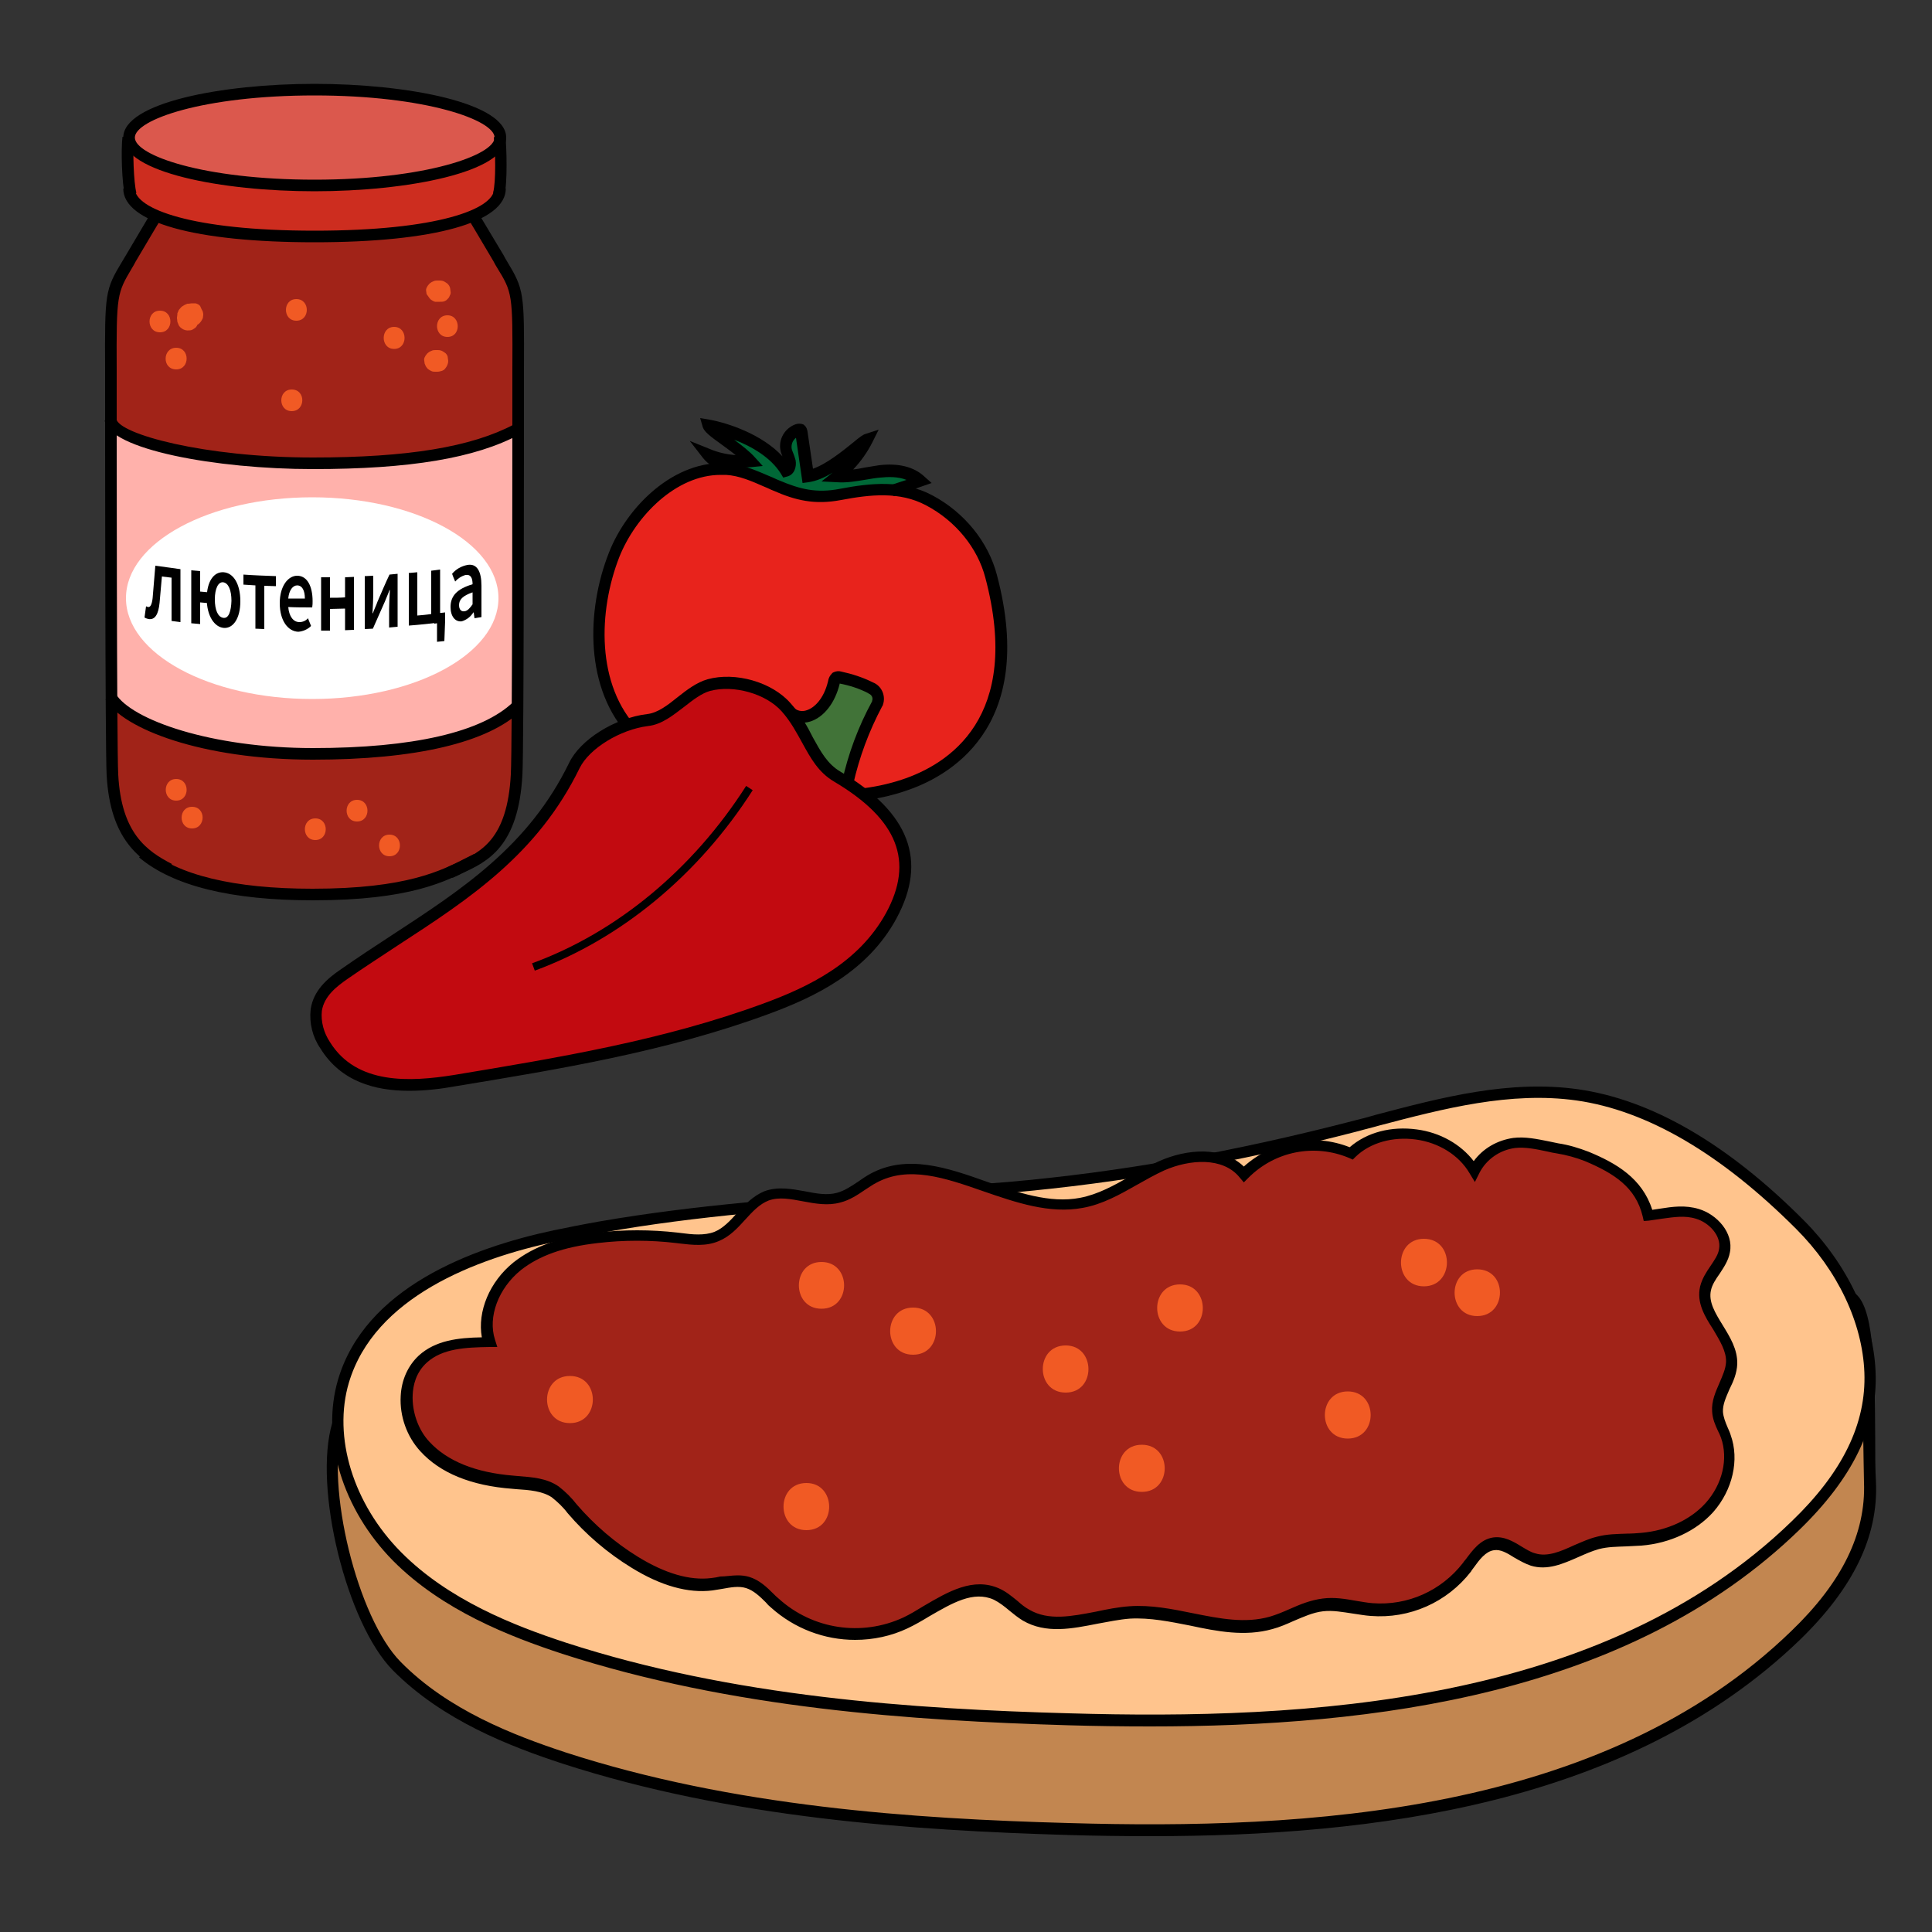 <?xml version="1.0" encoding="utf-8"?>
<!-- Generator: Adobe Illustrator 25.2.1, SVG Export Plug-In . SVG Version: 6.00 Build 0)  -->
<svg version="1.1" id="Layer_1" xmlns="http://www.w3.org/2000/svg" xmlns:xlink="http://www.w3.org/1999/xlink" x="0px" y="0px"
	 viewBox="0 0 500 500" style="enable-background:new 0 0 500 500;" xml:space="preserve">
<rect x="0" y="0" width="500" height="500" fill="#333333" stroke="none"/>
<style type="text/css">
	.st0{fill:#006837;}
	.st1{fill:#E8231C;}
	.st2{fill:#417338;}
	.st3{fill:#C20A10;}
	.st4{fill:#A12318;}
	.st5{fill:#F15A24;}
	.st6{fill:#FFFFFF;}
	.st7{fill:#FFB1AB;}
	.st8{fill:#CD2D1F;}
	.st9{fill:#DB584D;}
	.st10{fill:#C28650;}
	.st11{fill:#FFC48D;}
</style>
<path class="st0" d="M238.2,124.5c-0.1-0.1-1.2,0.4-1.3,0.4l-1.4,0.5l-2.8,0.9c-0.5,0.1-0.9,0.3-1.3,0.5c-0.2,0.1-0.4,0.3-0.7,0.4
	c-0.9,0.3-1.8,0.5-2.7,0.6c-8,1.4-16.4,2.7-24.2,0.4c-2.7-0.8-5.3-1.9-7.7-3.2c-2.2-1.1-4.4-2.3-6.6-3.3c-1.1-0.5-2.2-0.8-3.3-1.4
	c-0.3-0.2-0.6-0.4-0.9-0.6c-0.8-0.6-1.6-1.3-2.2-2c3.5,1.4,7.3,2,11.1,1.7c-3.2-3.5-10.4-7.7-10.9-9.1c5.5,1,15.7,4.7,20,11.5
	c0.9-0.3,1.3-1.5,1.1-2.5s-0.7-1.9-0.9-2.9c-0.4-2.2,0.8-4.3,2.9-5.1c0.2-0.1,0.5-0.1,0.7,0c0.2,0.2,0.3,0.4,0.3,0.7l1.6,11.2
	c6-0.8,13.8-9,15.3-9.5c-1.8,3.7-4.5,7-7.7,9.5c3.7,0.2,7.4-0.8,11-1.2S235.4,121.9,238.2,124.5z"/>
<path class="st1" d="M188.2,121.5c-12.4-1-24.4,9.9-29.2,22.1c-6,15.2-5.9,34.8,5.3,46.3c6.1,6.3,15.5,10.6,23.8,12.5
	c15.1,3.4,31.1,5.8,45.8,1s32-18.9,22.7-54.1c-2.2-8.5-8.6-15.7-16-19.6c-7.3-3.9-15.2-3.1-22.9-1.6c-6.3,1.2-10.8,0.2-16.7-2.3
	C196.8,124,192.7,121.8,188.2,121.5z"/>
<g>
	<path d="M215.5,207.6c-9.3,0-18.7-1.7-27.8-3.8c-9.7-2.2-18.8-7-24.5-12.9c-12-12.4-11.5-33-5.6-47.9c4.7-12,17-24.1,30.7-23.1l0,0
		c3.9,0.3,7.5,1.9,11,3.4c0.8,0.3,1.5,0.7,2.3,1c5.4,2.3,9.7,3.4,15.8,2.2c7.9-1.5,16.2-2.4,23.9,1.7c8.3,4.4,14.5,12.1,16.7,20.6
		c10.6,40-13,52.4-23.7,55.9C228.2,206.8,221.9,207.6,215.5,207.6z M186.5,122.9c-11.6,0-22,10.7-26.2,21.2c-5.5,14-6.1,33.3,5,44.7
		c5.3,5.5,13.9,10,23,12c14.8,3.4,30.4,5.8,45,1c12.2-4,31.3-16.1,21.7-52.3c-2-7.7-7.7-14.7-15.3-18.7c-6.9-3.7-14.6-2.8-22-1.4
		c-6.9,1.3-11.8,0.1-17.5-2.4c-0.8-0.3-1.5-0.7-2.3-1c-3.4-1.5-6.6-2.9-10-3.1l0,0C187.5,122.9,187,122.9,186.5,122.9z"/>
</g>
<g>
	<path d="M231.3,128.4l-1-2.8l4.3-1.4c-2.2-0.9-4.8-0.8-6.8-0.6c-1.2,0.1-2.3,0.3-3.5,0.5c-2.5,0.4-5.1,0.9-7.7,0.7l-4-0.2l2.9-2.3
		c-2.1,1.3-4.2,2.2-6.3,2.5l-1.5,0.2l-1.7-11.7c-0.9,0.7-1.3,1.8-1.1,2.9c0.1,0.3,0.2,0.7,0.4,1.1c0.2,0.5,0.4,1.1,0.6,1.8
		c0.3,1.7-0.3,3.7-2.1,4.2l-1.1,0.3l-0.6-1c-2.6-4.2-7.6-7.1-12.1-8.8c2,1.5,4,3,5.4,4.6l2,2.2l-3,0.3c-2.4,0.2-4.9,0.1-7.3-0.4
		l-0.1,1c-2-0.3-3.7-1.3-5-2.9l-3.5-4.5l5.2,2.1c2.1,0.9,4.4,1.4,6.7,1.6c-1.2-1-2.5-1.9-3.7-2.8c-3.1-2.2-4.4-3.3-4.8-4.4l-0.7-2.4
		l2.4,0.4c4.9,0.9,13.6,3.8,18.9,9.5c-0.2-0.5-0.4-1-0.5-1.5c-0.6-2.9,1.1-5.8,3.9-6.8c0.6-0.2,1.3-0.2,1.9,0l0.2,0.1l0.2,0.2
		c0.5,0.4,0.7,1,0.8,1.7l1.4,9.5c3.5-1.2,7.7-4.6,10.3-6.7c1.8-1.5,2.6-2.1,3.3-2.3l3.4-1.1l-1.6,3.2c-1.3,2.6-3,5-5,7.1
		c1-0.1,2-0.3,3-0.5c1.2-0.2,2.5-0.4,3.7-0.6c5-0.6,9,0.4,11.7,2.9l1.9,1.7L231.3,128.4z"/>
</g>
<path class="st2" d="M211.5,194.6c2.2,3.3,4.6,6.8,7.8,8.3c1.7-7.8,4.6-15.4,8.5-22.4c-2.7-4.2-7.4-6.5-11.6-5.8c0,0-1.1,4-1.3,4.4
	c-0.6,1.4-1.5,2.6-2.5,3.8c-1,1.1-2.2,2-3.5,2.6c-1.2,0.6-2.3,1.2-1.4,2.9C208.4,190.7,210.2,192.7,211.5,194.6z"/>
<path class="st3" d="M148.7,198.2c-13.2,27.1-36.8,38.1-59.5,53.9c-3.2,2.2-6.6,4.9-7.3,9.3c-0.3,3.2,0.5,6.5,2.3,9.2
	c7.3,11.8,21.8,11.1,33.6,9.1c27.1-4.5,54.4-9,80.4-18.5c12.5-4.6,25.4-11.1,32.5-24.1c8.4-15.4,1.6-26.8-13.9-36
	c-6.5-3.9-7.2-11.2-13.2-17.9c-4.2-4.8-13.1-7.6-20-5.7c-5.5,1.5-10,8.3-15.9,9C159.5,187.4,151.3,192.8,148.7,198.2z"/>
<g>
	<path d="M105.9,282.3c-8.9,0-17.7-2.4-23-11c-2-2.9-2.9-6.5-2.5-10.1c0.7-4.8,4.2-7.9,7.9-10.4c4.3-3,8.7-5.9,13-8.7
		c18.2-11.9,35.5-23.1,46-44.7l0,0c2.9-6,11.8-11.6,20.2-12.6c2.7-0.3,5.3-2.3,7.9-4.4c2.4-1.9,4.9-3.8,7.7-4.6
		c7.2-2,16.7,0.7,21.5,6.2c2.7,3,4.4,6.1,5.8,8.9c2,3.6,3.7,6.8,7.1,8.8c17.9,10.6,22.6,23,14.5,38c-7.5,13.8-21,20.3-33.3,24.8
		c-26.4,9.7-54,14.2-80.7,18.6C114.2,281.8,110,282.3,105.9,282.3z M150,198.8c-10.9,22.3-28.5,33.8-47.1,45.9
		c-4.2,2.8-8.6,5.6-12.9,8.6c-2.9,2-6.1,4.5-6.7,8.3c-0.3,2.8,0.5,5.7,2.1,8.1c6.9,11.1,20.8,10.3,32.1,8.5
		c26.5-4.4,54-8.9,80.1-18.5c11.7-4.3,24.6-10.5,31.7-23.4c7.3-13.4,3.1-24.2-13.4-34c-4.1-2.4-6.1-6.1-8.2-9.9
		c-1.5-2.7-3-5.6-5.4-8.3c-4.1-4.6-12.4-6.9-18.5-5.3c-2.2,0.6-4.4,2.3-6.7,4.1c-2.9,2.2-5.8,4.6-9.4,5
		C160.5,188.8,152.5,193.7,150,198.8L150,198.8z"/>
</g>
<g>
	<path d="M138.4,251.2l-0.7-1.9c21.9-8,41.6-24.3,55.4-45.9l1.7,1.1C180.8,226.4,160.7,243,138.4,251.2z"/>
</g>
<g>
	<path d="M220.8,203l-2.9-0.6c1.6-7.3,4.2-14.3,7.8-20.9c0,0,0,0,0-0.1c0.3-0.8-0.1-1.6-0.9-1.9l-0.1-0.1c-2.3-1.2-4.8-2-7.4-2.5
		l0,0.1c-1.2,4.9-4,8.5-7.5,9.7c-2.2,0.7-4.4,0.3-6.1-1.1l1.9-2.3c1.1,0.9,2.4,0.8,3.2,0.5c1.9-0.6,4.4-2.9,5.5-7.5
		c0.1-0.8,0.5-1.5,1-2l0.2-0.2l0.2-0.1c0.6-0.3,1.4-0.4,2-0.2c2.8,0.6,5.6,1.5,8.2,2.8c2.3,0.9,3.4,3.5,2.6,5.8
		c0,0.1-0.1,0.3-0.2,0.4C224.9,189.2,222.4,195.9,220.8,203z"/>
</g>
<path class="st4" d="M29.3,84.8c-1.6,6.5,0,8.1,0,14.8l0.5,90.2c0,8.1-0.9,17.4,2.5,24.4c5.7,11.9,16.5,14,28,15.7
	c16.4,2.4,23.2,2.6,39.6,0.3c6.6-0.9,10.3-1.3,16.4-4.4s11.3-4.6,14.4-11.6c4.3-10,4.3-29.6,4.1-40.7c-0.7-31.3,0.4-52.4-0.2-80.7
	c-0.1-6.3-0.5-12.7-2.6-18.5c-3.3-8.2-7.9-15.9-13.6-22.6c-3-3.3-5-8.2-8.9-9.8c-3.3-1.3-6.8-1.2-10.2-1s-4,0.3-7.5,0.4
	s-2.1,0.3-5.7,0.5s-7.1,0.4-10.6,0.6s-4,6.3-7.5,6.6s-2,0.6-5.6,1s-7.1,0.8-10.6,1.3c-2.3,0.3-5,0.4-7.2,1.6
	c-1.6,0.8-1.3-2.3-2.2-0.7c-1.7,3.1-5,7.9-6.6,11.1c-2.4,4.7-4.6,9.5-6.5,14.5C29,78.9,29.5,83.9,29.3,84.8z"/>
<path class="st5" d="M51.8,79.2c-0.3-0.4-0.8-0.6-1.2-0.7h-0.1l0,0h-0.4h-0.4h-0.1c-0.2,0-0.6,0.1-0.8,0.1h-0.1c0,0-0.1,0-0.1,0
	h-0.1c-0.2,0.1-0.5,0.2-0.7,0.3c-0.2,0.1-0.3,0.2-0.5,0.3c-0.2,0.1-0.3,0.2-0.5,0.4l0,0c-0.2,0.2-0.3,0.4-0.5,0.6c0,0,0,0.1-0.1,0.1
	c0,0,0,0.1,0,0.1c-0.1,0.2-0.2,0.5-0.3,0.7c0,0,0,0,0,0.1v0.1c0,0,0,0,0,0.1c0,0.2-0.1,0.6-0.1,0.8v0.2c0,0.2,0.1,0.5,0.1,0.8l0,0
	c0,0,0,0.1,0,0.1c0.1,0.2,0.2,0.5,0.3,0.7l0,0v0.1c0.2,0.3,0.4,0.6,0.7,0.8c0.6,0.5,1.3,0.7,2.1,0.6c0.4,0,0.7-0.1,1-0.3l0.6-0.4
	c0.2-0.2,0.4-0.5,0.5-0.8h0.1c0.6-0.4,1-1,1.3-1.7l0.1-0.8c0-0.5-0.1-1-0.4-1.4L51.8,79.2z M45.6,95.6c3.6,0,3.6-5.6,0-5.6
	S41.9,95.6,45.6,95.6z M41.4,80.4c-3.6,0-3.6,5.6,0,5.6S45,80.4,41.4,80.4z M110.9,76.8c0.2,0.3,0.4,0.6,0.7,0.8
	c0.3,0.2,0.6,0.4,1,0.5h0.4c0.1,0,0.3,0,0.4,0h0.5c0.3,0,0.7,0,1-0.1c0.3-0.1,0.7-0.3,0.9-0.6c0.3-0.2,0.5-0.6,0.6-0.9
	c0.2-0.3,0.3-0.7,0.2-1.1l-0.1-0.8c-0.1-0.5-0.4-0.9-0.7-1.2l-0.6-0.4c-0.4-0.3-0.9-0.4-1.4-0.4h-0.5c-0.3,0-0.6,0-0.9,0.1l-0.7,0.3
	c-0.3,0.2-0.6,0.4-0.8,0.7c-0.2,0.2-0.3,0.4-0.4,0.6c-0.2,0.3-0.3,0.7-0.2,1.1c0,0.2,0.1,0.5,0.1,0.7L110.9,76.8z M115.8,81.6
	c-3.6,0-3.6,5.6,0,5.6S119.3,81.6,115.8,81.6z M115.3,91.4l-0.6-0.4c-0.4-0.3-0.9-0.4-1.4-0.4h-0.5c-0.3,0-0.6,0-0.9,0.1l-0.7,0.3
	c-0.3,0.2-0.6,0.4-0.8,0.7c-0.2,0.2-0.3,0.4-0.4,0.6c-0.2,0.3-0.3,0.7-0.2,1.1l0.1,0.7l0.3,0.7c0.2,0.3,0.4,0.6,0.7,0.8
	c0.3,0.2,0.6,0.4,0.9,0.5c0.3,0.1,0.6,0.1,0.9,0.1h0.5c0.4,0,0.7-0.1,1.1-0.2c0.3-0.1,0.7-0.3,0.9-0.6c0.5-0.6,0.8-1.3,0.8-2
	l-0.1-0.7C115.9,92.2,115.7,91.8,115.3,91.4z M102,84.6c-3.6,0-3.6,5.7,0,5.7S105.6,84.6,102,84.6z M100.8,216c-3.6,0-3.6,5.6,0,5.6
	S104.4,216,100.8,216z M92.4,207c-3.6,0-3.6,5.6,0,5.6S96,207,92.4,207z M81.6,211.8c-3.6,0-3.6,5.6,0,5.6S85.2,211.8,81.6,211.8
	L81.6,211.8z M45.6,201.6c-3.6,0-3.6,5.6,0,5.6S49.2,201.6,45.6,201.6L45.6,201.6z M49.7,208.8c-3.6,0-3.6,5.6,0,5.6
	S53.4,208.8,49.7,208.8L49.7,208.8z M75.5,100.8c-3.6,0-3.6,5.6,0,5.6S79.2,100.8,75.5,100.8L75.5,100.8z M76.7,77.4
	c-3.6,0-3.6,5.6,0,5.6S80.3,77.4,76.7,77.4L76.7,77.4z"/>
<path class="st6" d="M28.6,108.6v71.7c0,0,1.2,7.4,23.2,11.7c23.3,4.5,64.6,6.2,82-9.1v-71.7c0,0-19.7,8.6-48,8.7
	c-41.9,0.1-56-8.7-56-8.7L28.6,108.6z"/>
<path class="st7" d="M28.6,108.6v71.7c0,0,1.2,7.4,23.2,11.7c23.3,4.5,64.6,6.2,82-9.1v-71.7c0,0-19.7,8.6-48,8.7
	c-41.9,0.1-56-8.7-56-8.7L28.6,108.6z"/>
<g>
	<path d="M81,233c-21.1,0-36.2-3.7-45-11.1l1.9-2.3c8.2,6.9,22.6,10.4,43,10.4c24.4,0,33.4-4.7,40-8.1c0.6-0.3,1.2-0.6,1.8-0.9
		l1.3,2.7c-0.6,0.3-1.2,0.6-1.8,0.9C115.5,228.1,106.2,233,81,233z"/>
</g>
<g>
	<path d="M81,196.6c-28.8,0-49.2-8-53.7-15.6l2.6-1.5c4.1,6.8,24.8,14.1,51.1,14.1c25.8,0,43.7-4.1,51.8-11.9l2.1,2.2
		C126.3,192.2,107.6,196.6,81,196.6z"/>
</g>
<g>
	<path d="M81,121.4c-25.1,0-52.8-5.1-53.9-12.6l3-0.4c0.6,3.9,22.7,10,50.9,10c24.5,0,41-2.7,52.1-8.6l1.4,2.6
		C123,118.6,106,121.4,81,121.4z"/>
</g>
<g>
	<path d="M43.2,226.2c-7.1-3.6-14.7-8.9-15.6-25.6c-0.4-6.8-0.4-88.6-0.4-104.9c-0.1-19.9,0-20.7,4.4-28c0.3-0.5,0.6-1,0.9-1.5
		c7.9-13.4,8.6-14.5,8.7-14.6l2.5,1.7c0,0-0.8,1.2-8.6,14.4c-0.3,0.6-0.6,1.1-0.9,1.6c-3.9,6.6-4.1,6.8-4,26.4
		c0,16.3,0,98.1,0.4,104.8c0.8,15.1,7.3,19.7,13.9,23.1L43.2,226.2z"/>
</g>
<g>
	<path d="M117.1,227.2l-1.4-2.7c0.8-0.4,1.7-0.8,2.6-1.2c6.1-2.8,13-6,13.9-22.9c0.4-6.7,0.4-88.5,0.4-104.8c0.1-19.6,0-19.9-4-26.4
		c-0.3-0.5-0.6-1-0.9-1.6c-7.8-13.2-8.6-14.4-8.6-14.4l2.5-1.7c0.1,0.1,0.7,1.2,8.7,14.5c0.3,0.6,0.6,1.1,0.9,1.6
		c4.4,7.3,4.5,8.1,4.4,28c0,16.3,0,98.1-0.4,104.9c-1,18.7-9.1,22.5-15.6,25.5C118.7,226.5,117.9,226.8,117.1,227.2z"/>
</g>
<ellipse class="st6" cx="80.8" cy="154.8" rx="48.2" ry="26.1"/>
<path class="st8" d="M33.4,48.8c1.5,6.7,16.3,12.4,48,12.4s48-5.5,48-12.4s6.6-21.4-25.1-21.4S25.9,15.4,33.4,48.8z"/>
<g>
	<path d="M81.4,62.7c-31,0-49.5-5.2-49.5-13.9h3c0,5.2,14.6,10.9,46.5,10.9s46.5-5.6,46.5-10.9h3C130.9,57.5,112.4,62.7,81.4,62.7z"
		/>
</g>
<ellipse class="st9" cx="81.4" cy="35.6" rx="48" ry="12.4"/>
<g>
	<path d="M81.4,49.5c-24,0-49.5-4.9-49.5-13.9c0-9,25.5-13.9,49.5-13.9S131,26.6,131,35.6C131,44.6,105.4,49.5,81.4,49.5z
		 M81.4,24.7c-28.8,0-46.5,6.3-46.5,10.9s17.7,10.9,46.5,10.9S128,40.1,128,35.6S110.3,24.7,81.4,24.7z"/>
</g>
<g>
	<path d="M32.4,50.8c-0.9-3.2-1.1-12.3-0.7-15.4l3,0.4c-0.4,3-0.1,11.6,0.6,14.1L32.4,50.8z"/>
</g>
<g>
	<path d="M130.5,50.7l-2.9-0.8c0.8-2.7,0.6-11.2,0.2-14.4l3-0.4C131.1,38.1,131.4,47.3,130.5,50.7z"/>
</g>
<path d="M37.4,159.8l0.4-2.9c0.1,0.1,0.3,0.1,0.5,0.2c0.6,0.1,1-0.6,1.2-2.3c0.2-2.8,0.5-5.6,0.7-8.4c2.2,0.3,4.4,0.6,6.5,0.9V161
	l-2.3-0.3v-11.2l-2.5-0.3c-0.2,2.2-0.4,4.5-0.6,6.8c-0.3,3-1.2,4.5-2.9,4.2C38,160.1,37.7,160,37.4,159.8z"/>
<path d="M49.5,147.6l2.3,0.2v5.3l2.2,0.2v2.8l-2.2-0.2v5.6l-2.3-0.2V147.6z M53.5,154.9c0-4.5,1.9-7,4.4-6.8s4.3,3,4.3,7.5
	s-1.9,7.1-4.3,6.9S53.5,159.4,53.5,154.9L53.5,154.9z M59.9,155.5c0-2.8-0.8-4.6-2.1-4.8s-2.2,1.6-2.2,4.4s0.8,4.6,2.2,4.8
	S59.8,158.2,59.9,155.5L59.9,155.5z"/>
<path d="M66.1,151.5l-3.1-0.2v-2.6c2.8,0.2,5.6,0.3,8.4,0.4v2.6l-3-0.1v11.2l-2.3-0.1L66.1,151.5z"/>
<path d="M72.4,156.1c0-4.5,2.2-7.1,4.5-7.1c2.6,0,4,2.7,4,6.6c0,0.5,0,1-0.1,1.6c-2.1,0-4.1,0-6.2-0.1c0.2,2.4,1.3,3.9,2.9,3.9
	c0.9,0,1.7-0.4,2.2-1l0.8,2c-0.9,0.9-2.1,1.4-3.3,1.5C74.5,163.4,72.4,160.6,72.4,156.1z M78.9,154.9c0-2.1-0.7-3.4-2-3.4
	c-1.1,0-2.1,1.2-2.3,3.4C76.1,154.9,77.5,154.9,78.9,154.9z"/>
<path d="M83.1,149.4h2.3v5.3c1.3,0,2.6,0,3.9-0.1v-5.2l2.3-0.1v13.7l-2.3,0.1v-5.6l-3.9,0.1v5.6h-2.3V149.4z"/>
<path d="M94.4,149.1l2.2-0.1v4.7c0,1.4-0.1,3.2-0.2,5h0.1c0.3-0.9,0.9-2.1,1.2-3c1-2.3,2-4.7,3.1-7l2.1-0.2v13.7l-2.2,0.2v-4.7
	c0-1.4,0.1-3.2,0.2-5h-0.1c-0.3,0.9-0.9,2.2-1.2,3l-3.1,7l-2.1,0.1V149.1z"/>
<path d="M105.7,148.3l2.3-0.2v11.2c1.2-0.1,2.4-0.2,3.6-0.4v-11.2l2.3-0.3v13.7c-2.7,0.3-5.4,0.6-8.1,0.8V148.3z M113.1,161.3
	l-0.7,0.1v-2.6c1-0.1,1.9-0.2,2.8-0.3v2.1c-0.1,1.8-0.1,3.5-0.2,5.3l-1.9,0.2V161.3z"/>
<path d="M116.6,157.1c0-2.9,1.7-4.7,5.7-5.9c0-1.5-0.4-2.6-1.8-2.4c-1.1,0.3-2,0.9-2.7,1.7c-0.3-0.7-0.6-1.4-0.8-2
	c1-1.2,2.4-2,4-2.3c2.4-0.4,3.6,1.6,3.6,5.4v8.1l-1.8,0.3c-0.1-0.5-0.1-1-0.2-1.5h-0.1c-0.7,1.1-1.7,1.9-3,2.3
	C117.8,161,116.6,159.5,116.6,157.1z M122.3,156.4v-3.1c-2.6,0.9-3.5,1.9-3.5,3.3c0,1.2,0.6,1.7,1.4,1.6S121.6,157.4,122.3,156.4z"
	/>
<path class="st10" d="M143.6,348.2c-22.8,4.8-49.6-1.9-56.2,20.4c-4.7,15.9,3.7,50.8,15.4,62.6s27.4,18.6,43.2,23.8
	c42,13.6,86.5,17.1,130.6,18.4c66.7,1.9,140.3-3.7,188.2-50.1c11-10.6,19.9-23.8,19.2-39.6c-0.6-14.5,1.1-43.9-4.9-47.9
	c-18.3-12-48.6-20.8-70.9-23.9c-19.2-2.7-38.5,3.2-56.9,7.9c-29.6,7.8-59.9,13.2-90.4,16c-35.2,3.1-70.6,4.1-105.4,10.2
	C151.4,346.6,147.5,347.4,143.6,348.2z"/>
<g>
	<path d="M297.8,475.2c-7.3,0-14.4-0.1-21.3-0.3c-40.2-1.2-87.2-4.3-131-18.5c-13.7-4.5-31-11.2-43.8-24.1
		c-12-12.1-20.7-47.4-15.7-64.1C91,351.1,107,350,124,348.9c6.4-0.4,13-0.9,19.3-2.2l0,0c3.4-0.7,7.1-1.4,11.9-2.3
		c24.8-4.3,50.3-6.2,74.9-7.9c10-0.7,20.4-1.4,30.6-2.3c30.3-2.8,60.7-8.2,90.1-16c1.7-0.4,3.4-0.9,5.2-1.3
		c17-4.5,34.6-9.1,52.3-6.6c22,3.1,52.7,11.8,71.5,24.2c5,3.3,5.4,17.6,5.5,37.4c0,4.3,0,8.4,0.2,11.7c0.6,14.1-5.9,27.4-19.7,40.8
		C421.5,467.1,355.4,475.2,297.8,475.2z M398,312.6c-13.9,0-27.8,3.7-41.3,7.2c-1.7,0.5-3.5,0.9-5.2,1.3
		c-29.6,7.8-60.1,13.2-90.6,16c-10.2,0.9-20.6,1.6-30.7,2.4c-24.6,1.7-50,3.5-74.6,7.9c-4.7,0.9-8.4,1.6-11.8,2.3l0,0
		c-6.5,1.4-13.2,1.8-19.7,2.2c-16.6,1.1-30.9,2-35.4,17.1c-4.6,15.5,3.8,49.8,15,61.1c12.3,12.5,29.3,19,42.6,23.4
		c43.4,14.1,90.2,17.2,130.2,18.3c61.4,1.8,138.2-2.3,187.1-49.7c13.2-12.7,19.3-25.3,18.8-38.5c-0.1-3.3-0.1-7.4-0.2-11.8
		c0-12.9-0.1-32.3-4.1-34.9c-18.4-12.1-48.5-20.6-70.2-23.7C404.6,312.8,401.3,312.6,398,312.6z"/>
</g>
<path class="st11" d="M143.6,319.9c-22.8,4.8-48.1,15.3-54.7,37.6c-4.7,15.9,2.2,33.6,13.8,45.4s27.4,18.6,43.2,23.8
	c42,13.6,86.5,17.1,130.6,18.4c66.7,1.9,140.3-3.7,188.2-50.1c11-10.6,19.9-23.8,19.2-39.6c-0.6-14.5-8-28.1-18.1-38.2
	c-15.5-15.5-35.4-30.5-57.7-33.6c-19.2-2.7-38.5,3.2-56.9,7.9c-29.9,7.7-59.7,13.3-90.4,16c-35.2,3.1-70.6,4.1-105.4,10.2
	C151.4,318.3,147.5,319,143.6,319.9z"/>
<g>
	<path d="M297.7,446.8c-7.2,0-14.3-0.1-21.2-0.3c-40.2-1.2-87.2-4.3-131-18.5c-13.7-4.5-31.1-11.3-43.8-24.1
		c-13.1-13.3-18.7-31.7-14.2-46.9c7-23.6,34.2-34,55.8-38.6l0,0c3.9-0.8,7.9-1.6,11.9-2.3c24.8-4.3,50.3-6.1,75-7.9
		c10-0.7,20.4-1.5,30.6-2.3c28.7-2.5,58.2-7.7,90.1-16c1.7-0.4,3.5-0.9,5.2-1.4c17-4.5,34.6-9.1,52.3-6.6c19,2.7,38.7,14.1,58.5,34
		c11.2,11.3,18,25.6,18.5,39.2c0.6,14.1-5.9,27.4-19.7,40.8C421.5,438.8,355.4,446.8,297.7,446.8z M143.9,321.3
		c-20.8,4.4-47,14.4-53.6,36.5c-4.2,14.1,1.1,31.4,13.5,43.9c12.3,12.4,29.2,19,42.6,23.4c43.4,14.1,90.2,17.2,130.2,18.3
		c61.4,1.8,138.2-2.3,187.1-49.7c13.2-12.7,19.3-25.3,18.8-38.5c-0.5-12.9-6.9-26.4-17.7-37.2c-19.4-19.4-38.5-30.6-56.8-33.2
		c-17.1-2.4-34.4,2.1-51.1,6.5c-1.7,0.5-3.5,0.9-5.2,1.4c-32.1,8.3-61.7,13.5-90.6,16c-10.2,0.9-20.6,1.6-30.6,2.4
		c-24.6,1.7-50,3.5-74.6,7.9C151.7,319.7,147.7,320.5,143.9,321.3L143.9,321.3z"/>
</g>
<path class="st4" d="M381.6,303.1c-6.3-10.6-22.9-13-31.8-4.6c-9.5-4-20.5-1.9-27.8,5.5c-4.8-6-14.2-5.3-21.2-2.2
	s-13.3,8.2-20.8,9.6c-18.2,3.4-37.6-15.2-53.9-6.3c-3,1.6-5.6,4.1-8.9,5c-6.1,1.6-12.8-2.7-18.7-0.4c-5.2,2-7.8,8.4-12.9,10.5
	c-3.2,1.3-6.8,0.8-10.3,0.4c-6.9-0.8-13.8-0.8-20.6,0c-7.4,0.9-14.9,2.7-20.7,7.4s-9.4,12.6-7.2,19.7c-6.1,0-12.7,0.3-17.2,4.3
	c-6.3,5.6-5.2,16.4,0.4,22.6s14.4,8.6,22.8,9.2c3.8,0.3,7.9,0.4,11,2.5c1.6,1.2,3.1,2.7,4.3,4.3c4.6,5.4,10.1,10.1,16.2,13.8
	c6,3.7,13,6.5,20,5.7c3.1-0.4,6.3-1.5,9.3-0.5c2.8,0.9,4.8,3.3,7,5.3c9.3,8.4,22.7,10.4,34,5.1c7.7-3.8,15.8-11,23.6-7.4
	c2.9,1.3,4.9,3.9,7.6,5.5c7.9,4.7,17.7-0.1,26.8-0.7c12.3-0.9,24.7,6,36.6,2.7c4.5-1.3,8.7-4.1,13.4-4.6c4.2-0.5,8.4,0.8,12.6,1.2
	c9.6,0.7,18.8-3.4,24.7-11c1.9-2.5,3.8-5.5,6.9-6c3.7-0.5,6.7,3,10.2,4.1c5.6,1.7,11.1-2.8,16.8-4.3c3.6-0.9,7.5-0.6,11.2-0.9
	c6.6-0.5,13.2-3.3,17.6-8.2s6.5-12.2,4.2-18.5c-0.8-2.1-2-4.1-2.1-6.4c-0.3-4.4,3.5-8.2,3.6-12.6c0.3-7-8.3-12.5-6.8-19.3
	c0.8-3.6,4.3-6.1,4.9-9.7c0.8-4.2-2.9-8.3-7-9.5c-4.4-1.3-8.4,0-12.8,0.4c-2-8.2-8.3-12.1-15.8-15.3c-2.5-1-5-1.7-7.6-2.1
	c-3.6-0.6-7.6-1.8-11.2-1.4C387.6,296.5,383.7,299.2,381.6,303.1z"/>
<g>
	<path d="M221.3,424.4c-7.9,0-15.7-2.9-21.8-8.4c-0.5-0.4-0.9-0.8-1.3-1.3c-1.6-1.6-3.2-3.1-5.1-3.7c-1.9-0.6-4-0.2-6.2,0.2
		c-0.8,0.1-1.7,0.3-2.5,0.4c-6.3,0.8-13.4-1.2-21-5.9c-6.2-3.8-11.8-8.6-16.5-14.1c-1.2-1.6-2.6-2.9-4.1-4.1
		c-2.4-1.6-5.8-1.9-9.1-2.1l-1.1-0.1c-10.7-0.8-18.7-4.1-23.8-9.7c-3.5-3.8-5.4-9.1-5.1-14.3c0.2-4.2,1.9-7.9,4.7-10.5
		c4.3-3.9,10.1-4.6,16.3-4.7c-1.2-6.7,2-14.4,8.2-19.4c5.2-4.1,12-6.6,21.5-7.7c7-0.8,14-0.8,21,0l0.8,0.1c3,0.4,6.1,0.7,8.7-0.3
		c2.2-0.9,4-2.8,5.8-4.8c2-2.2,4.2-4.5,7.1-5.7c3.5-1.3,7.1-0.6,10.5,0c3,0.6,5.8,1.1,8.3,0.4c1.9-0.5,3.7-1.7,5.5-2.9
		c1-0.7,2-1.4,3.1-2c9.5-5.2,20-1.6,30.1,2c8,2.8,16.4,5.7,24.2,4.2c4.7-0.9,8.8-3.2,13.2-5.7c2.3-1.3,4.8-2.7,7.3-3.8
		c7.2-3.2,16.4-3.9,21.9,1.4c7.5-6.7,18-8.7,27.4-5c4.5-3.9,10.8-5.5,17.4-4.6c6,0.8,11.3,3.8,14.7,8.2c2.4-3.3,6.1-5.4,10.2-6
		c3.1-0.4,6.3,0.3,9.3,0.9c0.8,0.2,1.6,0.3,2.4,0.5c2.7,0.4,5.3,1.2,7.9,2.2c7,2.9,13.8,6.8,16.4,15c0.7-0.1,1.4-0.2,2-0.3
		c3.2-0.5,6.5-1,10.1,0.1c4.6,1.4,9,6.1,8,11.2c-0.4,2.2-1.6,3.9-2.7,5.6c-1,1.4-1.9,2.8-2.2,4.2c-0.7,3,1.1,5.9,3,9
		c1.9,3.1,3.9,6.3,3.8,10.1c-0.1,2.4-1,4.5-2,6.5c-0.9,2.1-1.8,4-1.7,5.9c0.1,1.3,0.6,2.6,1.2,4c0.3,0.7,0.6,1.3,0.8,2
		c2.3,6.4,0.5,14.2-4.5,19.9c-4.4,4.9-11.2,8.1-18.6,8.7c-1.3,0.1-2.6,0.1-3.9,0.2c-2.5,0.1-4.8,0.1-7.1,0.7
		c-1.8,0.5-3.6,1.3-5.4,2.1c-3.9,1.7-7.9,3.5-12.2,2.2c-1.5-0.5-2.9-1.3-4.3-2.1c-1.9-1.2-3.6-2.2-5.3-1.9c-2.1,0.3-3.7,2.4-5.2,4.5
		c-0.2,0.3-0.5,0.6-0.7,1c-6.2,8-15.9,12.3-26,11.5c-1.5-0.1-3-0.4-4.5-0.6c-2.7-0.4-5.3-0.9-7.8-0.6c-2.6,0.3-5,1.4-7.6,2.5
		c-1.8,0.8-3.6,1.6-5.5,2.1c-7.1,2-14.3,0.6-21.3-0.9c-5.1-1-10.4-2.1-15.6-1.8c-2.7,0.2-5.5,0.8-8.3,1.3
		c-6.6,1.3-13.4,2.7-19.4-0.8c-1.3-0.8-2.4-1.7-3.5-2.6c-1.3-1.1-2.6-2.1-4-2.8c-5.3-2.4-10.8,0.9-16.7,4.3
		c-1.8,1.1-3.7,2.2-5.6,3.1C230.7,423.4,226,424.4,221.3,424.4z M190.9,407.7c1,0,2,0.1,3,0.4c2.6,0.8,4.5,2.6,6.3,4.4
		c0.4,0.4,0.8,0.8,1.3,1.2c8.8,8,21.5,9.9,32.3,4.9c1.7-0.8,3.5-1.9,5.3-3c6.3-3.7,12.8-7.5,19.5-4.5c1.8,0.8,3.2,2,4.7,3.2
		c1,0.9,2,1.7,3.1,2.3c5,2.9,10.9,1.7,17.2,0.5c2.8-0.6,5.8-1.2,8.7-1.4c5.5-0.4,11,0.7,16.4,1.8c7,1.4,13.5,2.7,19.9,0.9
		c1.7-0.5,3.4-1.2,5.2-2c2.7-1.2,5.4-2.3,8.5-2.7c3-0.4,5.9,0.1,8.7,0.6c1.4,0.2,2.8,0.5,4.2,0.6c9.1,0.7,17.8-3.2,23.4-10.4
		c0.2-0.3,0.4-0.6,0.7-0.9c1.8-2.4,3.8-5.2,7.1-5.7c2.8-0.4,5.2,1,7.3,2.3c1.2,0.7,2.4,1.5,3.6,1.8c3.2,1,6.6-0.5,10.1-2.1
		c1.9-0.8,3.8-1.7,5.9-2.2c2.6-0.7,5.2-0.7,7.8-0.8c1.2,0,2.5-0.1,3.7-0.2c6.7-0.6,12.7-3.4,16.6-7.7c4.4-4.9,5.9-11.5,4-16.9
		c-0.2-0.6-0.5-1.2-0.8-1.8c-0.7-1.5-1.4-3.1-1.5-5c-0.2-2.7,0.9-5.1,1.9-7.4c0.8-1.9,1.6-3.6,1.7-5.4c0.1-2.8-1.6-5.5-3.3-8.4
		c-2.2-3.4-4.4-7-3.4-11.2c0.5-2,1.6-3.7,2.7-5.3c1-1.5,2-2.9,2.2-4.4c0.6-3.4-2.6-6.8-6-7.8c-2.9-0.9-5.8-0.4-8.8,0
		c-1.1,0.2-2.3,0.3-3.4,0.5l-1.3,0.1l-0.3-1.3c-1.8-7.4-7.3-11-14.9-14.2c-2.3-0.9-4.8-1.6-7.3-2c-0.8-0.1-1.6-0.3-2.5-0.5
		c-2.8-0.6-5.7-1.2-8.3-0.9c-3.9,0.5-7.4,2.9-9.2,6.4l-1.2,2.4l-1.4-2.3c-2.7-4.6-7.9-7.9-13.9-8.7c-5.9-0.8-11.8,0.8-15.6,4.5
		l-0.7,0.7l-0.9-0.4c-9-3.8-19.2-1.8-26.1,5.1l-1.2,1.2l-1.1-1.3c-4.3-5.3-12.9-4.7-19.5-1.8c-2.4,1.1-4.7,2.4-7,3.7
		c-4.4,2.5-9,5.1-14.1,6c-8.6,1.6-17.3-1.4-25.7-4.3c-10-3.5-19.4-6.7-27.7-2.2c-1,0.5-1.9,1.2-2.9,1.8c-1.9,1.3-4,2.7-6.4,3.3
		c-3.2,0.9-6.5,0.3-9.7-0.3c-3.2-0.6-6.2-1.2-8.9-0.2c-2.3,0.9-4.1,2.8-6,4.9c-2,2.2-4,4.4-6.9,5.6c-3.3,1.4-6.8,1-10.2,0.6
		l-0.8-0.1c-6.7-0.8-13.6-0.8-20.3,0c-8.9,1-15.2,3.3-19.9,7c-5.8,4.7-8.6,12.1-6.7,18l0.6,1.9l-2,0c-6.3,0.1-12.2,0.4-16.2,4
		c-2.9,2.6-3.6,6-3.7,8.4c-0.2,4.3,1.4,9,4.3,12.1c4.6,5,11.9,8,21.8,8.8l1.1,0.1c3.7,0.3,7.4,0.5,10.6,2.7c1.8,1.4,3.3,2.9,4.7,4.7
		c4.5,5.2,9.8,9.8,15.8,13.5c7,4.3,13.4,6.2,19,5.5c0.8-0.1,1.5-0.2,2.3-0.4C187.8,408,189.4,407.7,190.9,407.7z"/>
</g>
<path class="st5" d="M368.5,320.6c-7.9,0-7.9,12.3,0,12.3S376.5,320.6,368.5,320.6z M348.8,360.1c-7.9,0-7.9,12.2,0,12.2
	S356.7,360.1,348.8,360.1L348.8,360.1z M305.4,332.4c-7.9,0-7.9,12.2,0,12.2S313.2,332.4,305.4,332.4z M295.5,373.9
	c-7.9,0-7.9,12.2,0,12.2S303.4,373.9,295.5,373.9z M275.8,348.2c-7.9,0-7.9,12.2,0,12.2S283.6,348.2,275.8,348.2z M236.3,338.4
	c-7.9,0-7.9,12.2,0,12.2S244.2,338.4,236.3,338.4L236.3,338.4z M212.6,326.6c-7.8,0-7.8,12.1,0,12.1S220.4,326.6,212.6,326.6
	L212.6,326.6z M147.5,356.1c-7.9,0-7.9,12.2,0,12.2S155.4,356.1,147.5,356.1L147.5,356.1z M208.7,383.8c-7.9,0-7.9,12.2,0,12.2
	S216.5,383.8,208.7,383.8L208.7,383.8z M382.3,328.5c-7.8,0-7.8,12.1,0,12.1S390.2,328.5,382.3,328.5L382.3,328.5z"/>
</svg>
